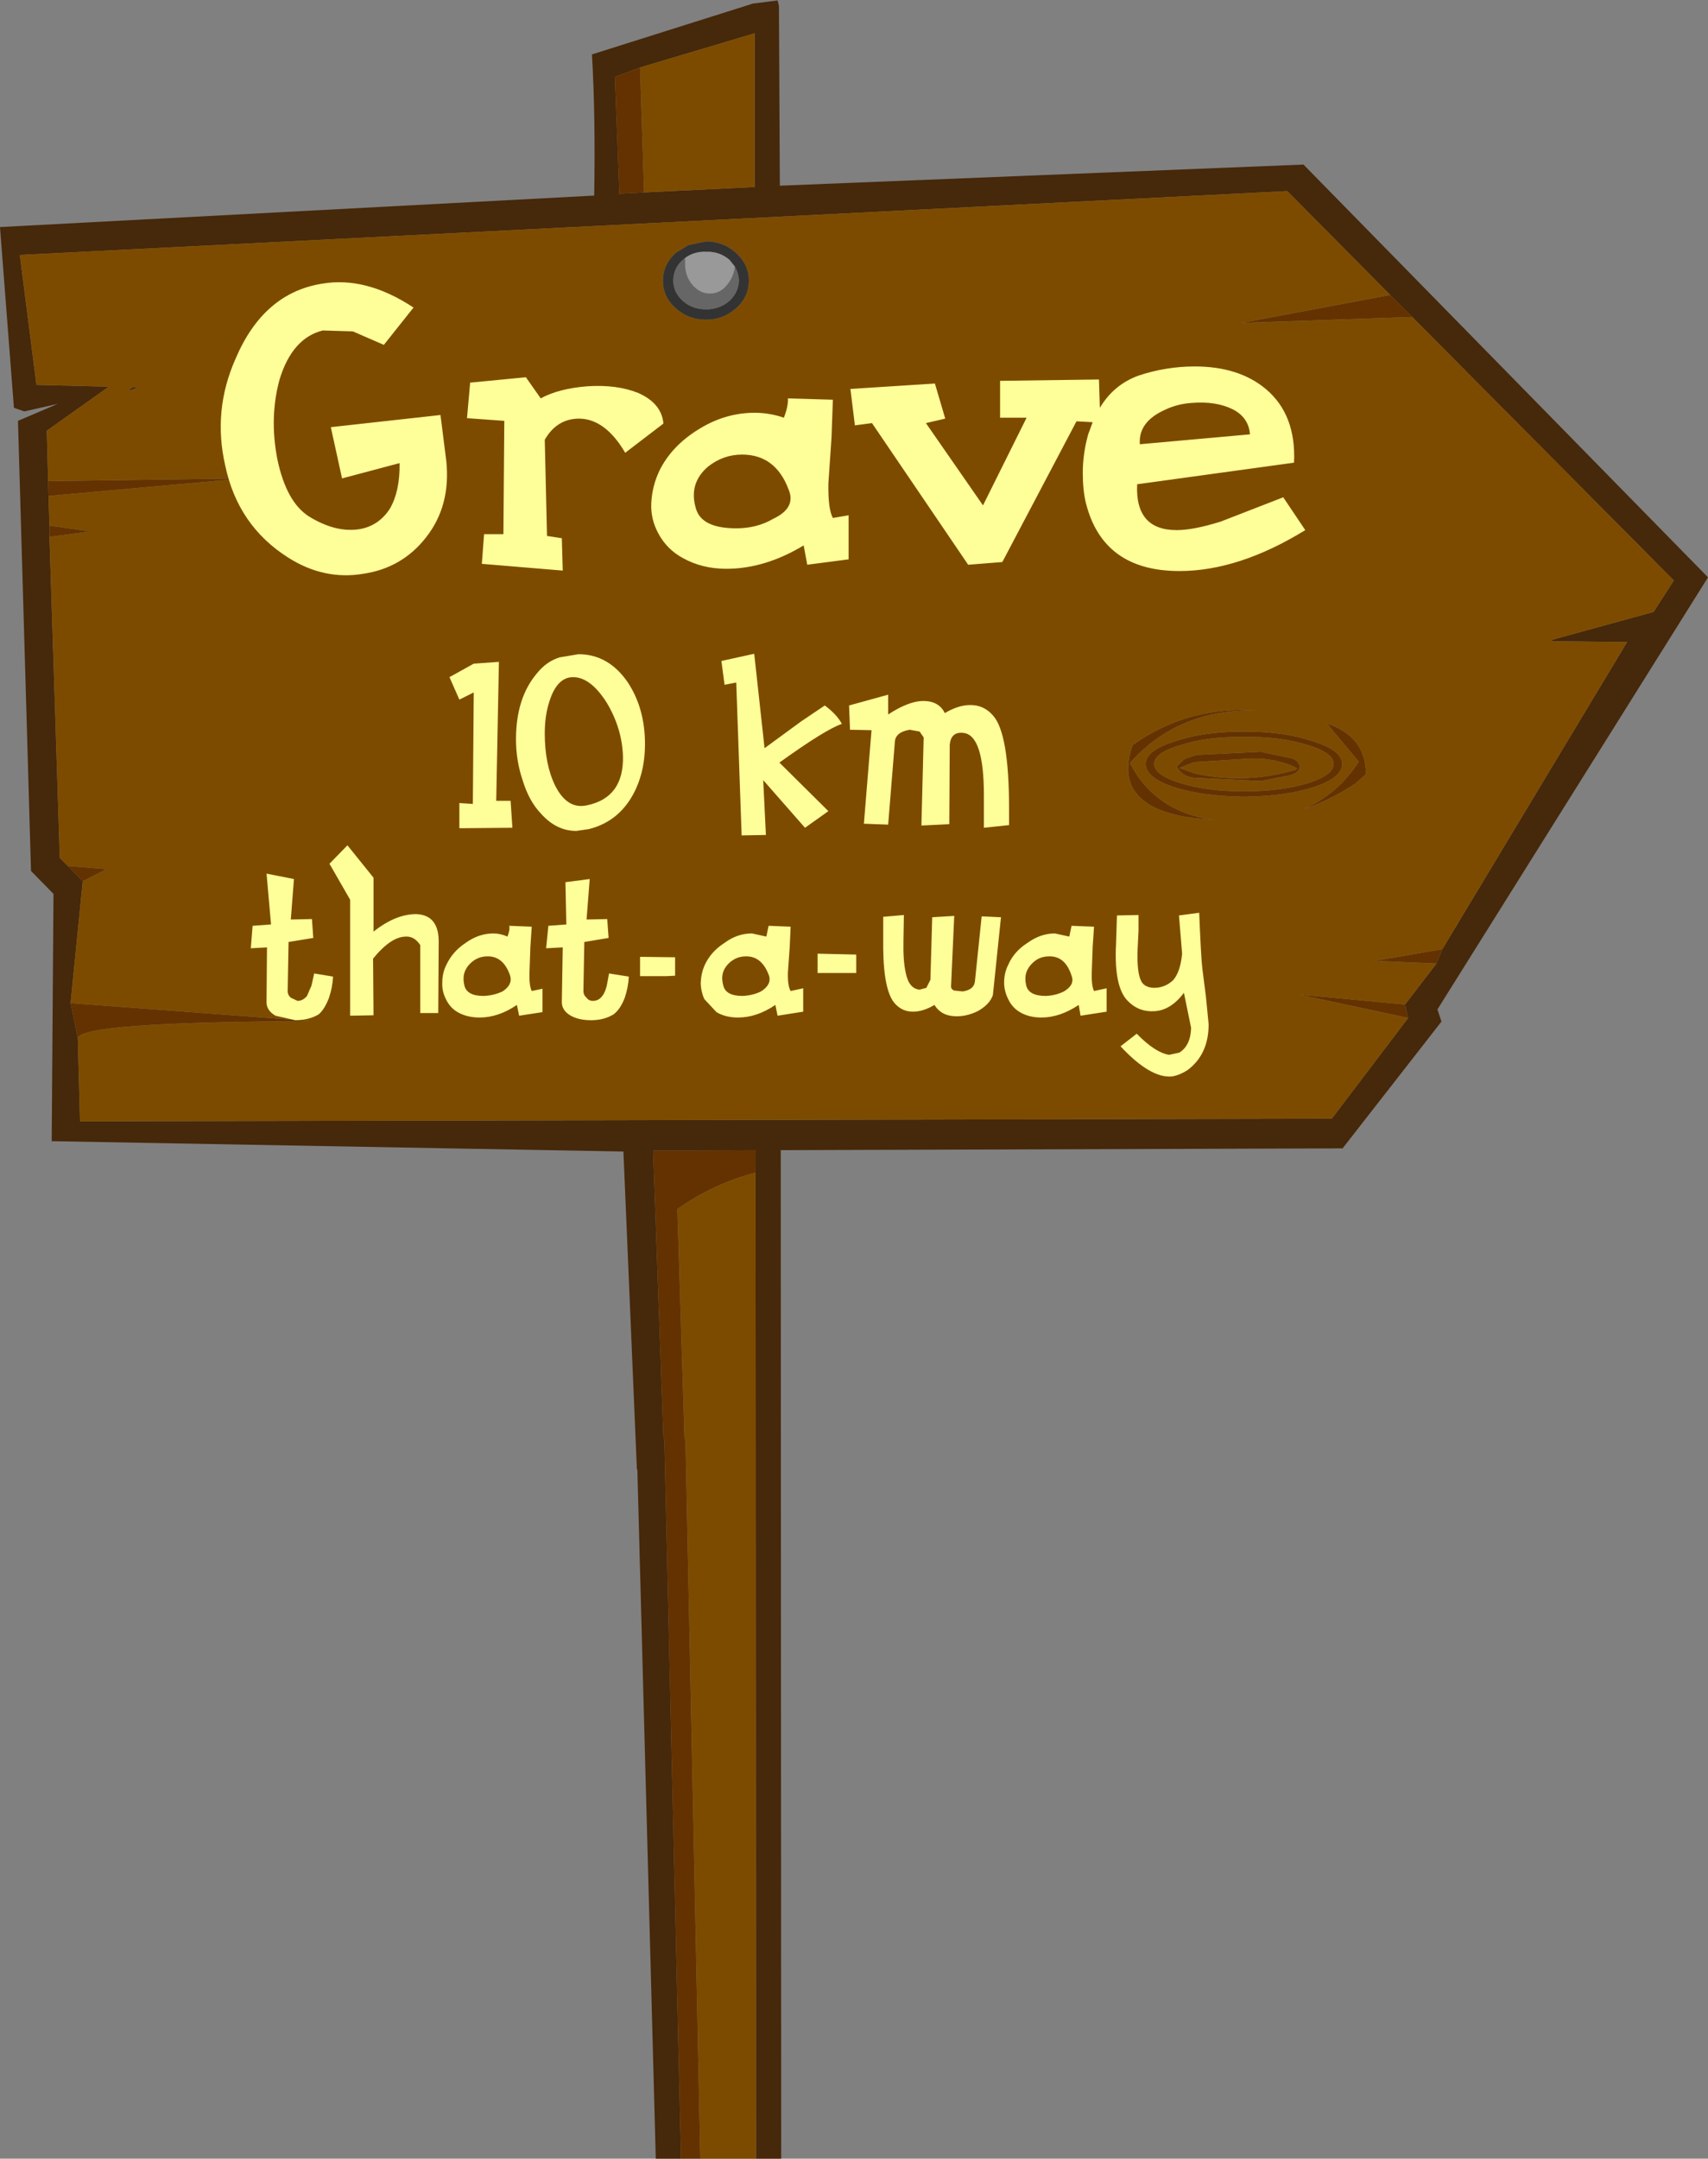 <?xml version="1.0" encoding="UTF-8" standalone="no"?>
<svg xmlns:xlink="http://www.w3.org/1999/xlink" height="240.05px" width="190.0px" xmlns="http://www.w3.org/2000/svg">
  <rect width="100%" height="100%" fill="#808080" stroke="none"/>
  <g transform="matrix(1.0, 0.0, 0.0, 1.0, 95.1, 108.0)">
    <path d="M62.0 -72.75 L59.55 -75.2 48.1 -86.75 -92.9 -79.65 -91.05 -65.2 -83.0 -65.0 -89.9 -60.1 -89.75 -54.5 -89.7 -52.85 -89.6 -49.55 -89.6 -48.3 -88.45 -12.6 -87.55 -11.7 -85.9 -10.0 -87.25 3.55 -86.45 7.45 -86.2 16.7 53.05 16.4 61.55 5.2 61.2 3.7 64.7 -0.85 65.35 -2.45 85.9 -36.6 77.55 -36.7 77.55 -36.85 88.85 -39.95 91.1 -43.45 62.0 -72.75 M-19.35 132.05 L-22.15 132.05 -24.2 55.4 -24.25 55.4 -25.75 20.05 -89.35 18.9 -89.15 -8.6 -91.65 -11.15 -93.1 -61.2 -88.65 -63.1 -92.4 -62.25 -93.55 -62.65 -95.1 -82.75 -29.0 -86.25 Q-28.85 -95.2 -29.25 -101.95 L-11.35 -107.6 -8.6 -107.95 -8.45 -107.35 -8.35 -87.35 49.9 -89.7 94.9 -43.8 64.8 4.25 65.25 5.6 54.25 19.7 -8.25 19.9 -8.2 132.05 -11.0 132.05 -11.05 22.4 -11.05 19.9 -22.45 19.95 -21.3 52.05 -21.2 52.05 -19.35 132.05 M-23.45 -86.6 L-11.15 -87.2 -11.15 -104.3 -23.9 -100.5 -26.7 -99.45 -26.2 -86.45 -23.45 -86.6 M-80.35 -64.95 L-79.65 -64.95 -80.9 -64.5 -80.35 -64.95" fill="#46280a" fill-rule="evenodd" stroke="none"/>
    <path d="M62.0 -72.75 L43.05 -72.1 59.55 -75.2 62.0 -72.75 M-89.75 -54.5 L-68.0 -54.8 -89.7 -52.85 -89.75 -54.5 M-89.6 -49.55 L-85.05 -48.9 -89.6 -48.3 -89.6 -49.55 M-87.55 -11.7 L-83.25 -11.35 -85.9 -10.0 -87.55 -11.7 M-87.25 3.55 L-60.6 5.55 Q-86.1 5.65 -86.45 7.45 L-87.25 3.55 M61.55 5.2 L49.4 2.6 61.2 3.7 61.55 5.2 M64.7 -0.85 L57.8 -1.15 65.35 -2.45 64.7 -0.85 M35.8 -22.75 L36.45 -23.4 Q36.7 -23.65 37.1 -23.75 L38.0 -24.05 45.15 -24.4 48.2 -23.75 Q49.25 -23.65 49.5 -22.75 49.35 -21.95 48.2 -21.75 L45.2 -21.15 38.0 -21.5 Q36.5 -21.5 35.8 -22.75 M36.1 -22.6 L37.75 -22.0 Q43.45 -20.75 49.05 -22.4 L49.15 -22.6 Q46.9 -23.7 44.05 -23.65 L37.75 -23.25 36.1 -22.6 M35.55 -20.45 Q32.35 -21.5 32.35 -23.05 32.35 -24.55 35.55 -25.55 38.75 -26.65 43.3 -26.65 47.8 -26.65 51.0 -25.55 54.2 -24.55 54.2 -23.05 54.2 -21.5 51.0 -20.45 47.8 -19.45 43.3 -19.4 38.75 -19.45 35.55 -20.45 M36.25 -20.9 Q39.15 -20.0 43.3 -20.0 47.4 -20.0 50.35 -20.9 53.25 -21.8 53.25 -23.05 53.25 -24.3 50.35 -25.15 47.4 -26.1 43.3 -26.05 39.15 -26.1 36.25 -25.15 33.3 -24.3 33.3 -23.05 33.3 -21.8 36.25 -20.9 M56.85 -21.9 L55.65 -20.85 Q52.85 -19.0 49.85 -18.0 53.7 -19.65 56.05 -23.3 L52.5 -27.55 Q56.85 -26.1 56.85 -21.9 M37.55 -17.05 Q28.5 -18.3 30.9 -25.15 37.0 -29.5 44.75 -29.0 35.95 -29.2 30.6 -23.15 33.6 -17.3 40.95 -16.7 L37.55 -17.05 M-19.35 132.05 L-21.2 52.05 -21.3 52.05 -22.45 19.95 -11.05 19.9 -11.05 22.4 Q-15.7 23.6 -19.75 26.45 L-18.95 52.05 -18.85 52.05 -17.2 132.05 -19.35 132.05 M-23.45 -86.6 L-26.2 -86.45 -26.7 -99.45 -23.9 -100.5 -23.45 -86.6" fill="#643200" fill-rule="evenodd" stroke="none"/>
    <path d="M59.55 -75.2 L43.05 -72.1 62.0 -72.75 91.1 -43.45 88.85 -39.95 77.55 -36.85 77.55 -36.7 85.9 -36.6 65.35 -2.45 57.8 -1.15 64.7 -0.85 61.2 3.7 49.4 2.6 61.55 5.2 53.05 16.4 -86.2 16.7 -86.45 7.45 Q-86.1 5.65 -60.6 5.55 L-87.25 3.55 -85.9 -10.0 -83.25 -11.35 -87.55 -11.7 -88.45 -12.6 -89.6 -48.3 -85.05 -48.9 -89.6 -49.55 -89.7 -52.85 -68.0 -54.8 -89.75 -54.5 -89.9 -60.1 -83.0 -65.0 -91.05 -65.2 -92.9 -79.65 48.1 -86.75 59.55 -75.2 M36.1 -22.6 L37.75 -23.25 44.05 -23.65 Q46.9 -23.7 49.15 -22.6 L49.05 -22.4 Q43.45 -20.75 37.75 -22.0 L36.1 -22.6 M35.8 -22.75 Q36.5 -21.5 38.0 -21.5 L45.2 -21.15 48.2 -21.75 Q49.35 -21.95 49.5 -22.75 49.25 -23.65 48.2 -23.75 L45.15 -24.4 38.0 -24.05 37.1 -23.75 Q36.7 -23.65 36.45 -23.4 L35.8 -22.75 M35.55 -20.45 Q38.75 -19.45 43.3 -19.4 47.8 -19.45 51.0 -20.45 54.2 -21.5 54.2 -23.05 54.2 -24.55 51.0 -25.55 47.8 -26.65 43.3 -26.65 38.75 -26.65 35.55 -25.55 32.35 -24.55 32.35 -23.05 32.35 -21.5 35.55 -20.45 M36.25 -20.9 Q33.3 -21.8 33.3 -23.05 33.3 -24.3 36.25 -25.15 39.15 -26.1 43.3 -26.05 47.4 -26.1 50.35 -25.15 53.25 -24.3 53.25 -23.05 53.25 -21.8 50.35 -20.9 47.4 -20.0 43.3 -20.0 39.15 -20.0 36.25 -20.9 M37.55 -17.05 L40.95 -16.7 Q33.6 -17.3 30.6 -23.15 35.95 -29.2 44.75 -29.0 37.0 -29.5 30.9 -25.15 28.5 -18.3 37.55 -17.05 M56.85 -21.9 Q56.85 -26.1 52.5 -27.55 L56.05 -23.3 Q53.7 -19.65 49.85 -18.0 52.85 -19.0 55.65 -20.85 L56.85 -21.9 M-11.05 22.4 L-11.0 132.05 -17.2 132.05 -18.85 52.05 -18.95 52.05 -19.75 26.45 Q-15.7 23.6 -11.05 22.4 M-23.9 -100.5 L-11.15 -104.3 -11.15 -87.2 -23.45 -86.6 -23.9 -100.5 M-18.5 -80.75 L-19.9 -79.9 Q-21.35 -78.6 -21.35 -76.8 -21.35 -74.95 -19.9 -73.7 -18.5 -72.45 -16.55 -72.45 -14.65 -72.45 -13.25 -73.7 -11.8 -74.95 -11.8 -76.8 -11.8 -78.6 -13.25 -79.9 L-13.5 -80.1 Q-14.8 -81.15 -16.55 -81.15 L-18.5 -80.75 M-80.35 -64.95 L-80.9 -64.5 -79.65 -64.95 -80.35 -64.95" fill="#7d4b00" fill-rule="evenodd" stroke="none"/>
    <path d="M-18.5 -80.75 L-16.55 -81.15 Q-14.8 -81.15 -13.5 -80.1 L-13.25 -79.9 Q-11.8 -78.6 -11.8 -76.8 -11.8 -74.95 -13.25 -73.7 -14.65 -72.45 -16.55 -72.45 -18.5 -72.45 -19.9 -73.7 -21.35 -74.95 -21.35 -76.8 -21.35 -78.6 -19.9 -79.9 L-18.5 -80.75 M-18.9 -79.3 L-19.15 -79.1 Q-20.2 -78.15 -20.2 -76.8 -20.2 -75.5 -19.15 -74.55 -18.1 -73.6 -16.55 -73.6 -15.05 -73.6 -13.95 -74.55 -12.95 -75.5 -12.9 -76.8 -12.95 -77.65 -13.35 -78.35 L-13.95 -79.1 Q-15.05 -80.05 -16.55 -80.0 -17.9 -80.05 -18.9 -79.3" fill="#333333" fill-rule="evenodd" stroke="none"/>
    <path d="M-13.35 -78.35 Q-13.5 -77.2 -14.15 -76.4 -14.95 -75.35 -16.1 -75.35 -17.3 -75.35 -18.15 -76.4 -18.95 -77.4 -18.9 -78.9 L-18.9 -79.3 Q-17.9 -80.05 -16.55 -80.0 -15.05 -80.05 -13.95 -79.1 L-13.35 -78.35" fill="#999999" fill-rule="evenodd" stroke="none"/>
    <path d="M-18.9 -79.3 L-18.9 -78.9 Q-18.95 -77.4 -18.15 -76.4 -17.3 -75.35 -16.1 -75.35 -14.95 -75.35 -14.15 -76.4 -13.5 -77.2 -13.35 -78.35 -12.95 -77.65 -12.9 -76.8 -12.95 -75.5 -13.95 -74.55 -15.05 -73.6 -16.55 -73.6 -18.1 -73.6 -19.15 -74.55 -20.2 -75.5 -20.2 -76.8 -20.2 -78.15 -19.15 -79.1 L-18.9 -79.3" fill="#666666" fill-rule="evenodd" stroke="none"/>
    <path d="M-29.7 -65.05 Q-26.45 -65.25 -24.1 -64.3 -21.5 -63.15 -21.3 -60.9 L-25.55 -57.65 Q-27.75 -61.4 -30.65 -61.45 -33.15 -61.45 -34.5 -59.1 L-34.25 -48.4 -32.6 -48.15 -32.5 -44.55 -41.5 -45.3 -41.25 -48.6 -39.1 -48.6 -39.0 -61.2 -43.15 -61.5 -42.8 -65.45 -36.6 -66.05 -34.95 -63.7 Q-32.95 -64.8 -29.7 -65.05 M-9.1 -50.3 Q-6.55 -51.5 -7.35 -53.5 -8.8 -57.45 -12.55 -57.45 -14.65 -57.45 -16.35 -56.1 -18.5 -54.25 -17.7 -51.5 -17.1 -49.25 -13.2 -49.25 -10.9 -49.25 -9.1 -50.3 M-7.45 -63.7 L-2.45 -63.55 -2.6 -59.35 -2.95 -54.25 Q-3.0 -51.4 -2.45 -50.4 L-0.7 -50.7 -0.7 -45.8 -5.3 -45.2 -5.7 -47.35 Q-10.0 -44.75 -14.3 -44.75 -17.0 -44.75 -19.15 -45.95 -20.9 -46.9 -21.85 -48.65 -22.75 -50.3 -22.65 -52.1 -22.55 -53.95 -21.75 -55.65 -20.4 -58.4 -17.4 -60.25 -14.45 -62.1 -11.15 -62.1 -9.5 -62.1 -7.9 -61.55 -7.4 -62.85 -7.45 -63.7 M12.85 -29.6 Q14.35 -29.6 15.35 -28.45 17.15 -26.5 17.15 -18.05 L17.15 -16.25 14.35 -15.95 14.35 -17.5 14.35 -19.55 Q14.35 -26.3 12.05 -26.5 10.7 -26.65 10.55 -25.2 L10.5 -16.35 7.4 -16.2 7.65 -26.0 7.2 -26.65 6.1 -26.85 Q4.55 -26.6 4.45 -25.55 L3.7 -16.3 1.0 -16.4 1.85 -26.8 -0.55 -26.85 -0.55 -27.05 -0.65 -29.55 3.7 -30.75 3.7 -28.55 Q6.0 -30.05 7.6 -30.05 9.35 -30.05 10.0 -28.7 11.5 -29.6 12.85 -29.6 M40.7 -50.0 L47.65 -52.7 50.1 -49.05 Q42.7 -44.5 36.1 -44.5 27.6 -44.5 25.7 -52.05 25.35 -53.45 25.35 -55.4 25.35 -57.55 25.95 -59.7 L26.45 -61.05 24.65 -61.15 16.4 -45.5 12.6 -45.2 1.9 -60.95 0.0 -60.7 -0.5 -64.75 8.9 -65.35 10.05 -61.45 7.9 -60.95 14.25 -51.8 19.1 -61.55 16.15 -61.55 16.15 -65.65 27.15 -65.8 27.25 -62.65 Q28.8 -65.25 31.6 -66.25 34.65 -67.25 37.8 -67.25 42.7 -67.25 45.7 -64.75 49.1 -61.9 48.85 -56.55 L31.4 -54.15 Q31.15 -49.05 35.8 -49.05 37.65 -49.05 40.7 -50.0 M42.0 -62.5 Q40.15 -63.4 37.55 -63.2 35.95 -63.1 34.65 -62.5 31.5 -61.15 31.7 -58.6 L43.95 -59.7 Q43.8 -61.6 42.0 -62.5 M-30.75 -35.25 Q-27.4 -35.25 -25.25 -32.1 -23.35 -29.2 -23.35 -25.25 -23.35 -22.5 -24.35 -20.3 -26.0 -16.7 -29.6 -15.8 L-31.0 -15.6 Q-33.2 -15.6 -34.9 -17.5 -36.25 -18.9 -36.95 -21.2 -37.7 -23.4 -37.7 -25.8 -37.7 -30.4 -35.35 -33.15 -34.3 -34.45 -32.85 -34.9 L-30.75 -35.25 M-31.35 -32.7 Q-33.15 -32.7 -34.0 -29.95 -34.5 -28.4 -34.5 -26.45 -34.5 -23.0 -33.35 -20.65 -32.0 -17.95 -29.8 -18.45 -25.7 -19.3 -25.8 -23.9 -25.9 -27.0 -27.6 -29.85 -29.4 -32.7 -31.35 -32.7 M-13.2 -32.1 L-14.5 -31.85 -14.85 -34.5 -11.2 -35.3 -10.05 -24.8 -5.95 -27.8 -3.35 -29.55 Q-2.0 -28.55 -1.45 -27.5 -3.25 -26.9 -8.4 -23.2 L-2.95 -17.8 -5.55 -15.95 -10.2 -21.25 -9.9 -15.15 -12.6 -15.1 -13.2 -32.1 M-4.15 -1.85 L-4.15 -1.95 0.15 -1.85 0.15 -1.7 0.15 0.2 -0.95 0.2 -4.15 0.2 -4.15 0.1 -4.15 -1.85 M-32.2 -9.9 L-29.5 -10.25 -29.85 -5.75 -27.55 -5.8 -27.4 -3.7 -30.1 -3.25 -30.2 2.2 Q-30.2 2.65 -29.85 2.95 -29.6 3.3 -29.15 3.3 -28.5 3.3 -28.1 2.75 -27.8 2.4 -27.6 1.6 L-27.35 0.25 -25.15 0.6 Q-25.2 1.75 -25.6 2.95 -26.1 4.25 -26.85 4.8 -27.9 5.45 -29.35 5.45 -30.7 5.45 -31.6 4.95 -32.65 4.35 -32.6 3.35 L-32.5 -2.65 -34.35 -2.55 -34.1 -5.05 -32.1 -5.2 -32.2 -9.9 M5.4 -3.4 Q5.35 -1.2 5.65 0.15 6.0 1.95 7.2 2.05 L7.95 1.85 8.4 0.95 8.6 -6.0 11.05 -6.15 10.7 1.6 Q10.65 2.0 11.05 2.15 L12.0 2.25 Q13.25 2.05 13.35 1.15 L14.1 -6.1 16.25 -6.0 15.35 2.65 Q15.0 3.7 13.65 4.45 12.3 5.1 11.0 5.0 9.55 4.9 8.85 3.75 7.6 4.5 6.45 4.5 5.3 4.5 4.5 3.65 3.2 2.3 3.15 -2.55 L3.15 -4.6 3.15 -6.05 5.45 -6.25 5.4 -3.4 M-10.45 2.25 Q-9.25 1.5 -9.55 0.5 -10.35 -1.7 -12.15 -1.65 -13.2 -1.65 -14.0 -0.9 -15.05 0.1 -14.65 1.55 -14.4 2.75 -12.5 2.75 -11.35 2.7 -10.45 2.25 M-7.15 -4.95 L-7.25 -2.7 -7.45 0.1 Q-7.5 1.6 -7.15 2.2 L-5.75 1.9 -5.75 4.5 -8.6 4.95 -8.85 3.75 Q-10.9 5.15 -13.0 5.15 -14.4 5.15 -15.4 4.55 L-16.75 3.1 Q-17.15 2.2 -17.15 1.25 -17.1 0.2 -16.7 -0.7 -16.0 -2.2 -14.5 -3.15 -13.1 -4.2 -11.45 -4.2 L-9.85 -3.85 -9.6 -5.05 -7.15 -4.95 M-23.9 -1.6 L-20.0 -1.55 -20.0 -1.4 -20.0 0.5 -21.0 0.55 -23.9 0.55 -23.9 0.45 -23.9 -1.55 -23.9 -1.6 M-65.45 -10.85 L-62.4 -10.25 -62.75 -5.75 -60.4 -5.8 -60.25 -3.7 -63.0 -3.25 -63.1 2.2 Q-63.1 2.65 -62.75 2.95 L-62.0 3.3 Q-61.4 3.3 -60.95 2.75 L-60.45 1.6 -60.15 0.25 -58.05 0.6 Q-58.1 1.75 -58.5 2.95 -59.0 4.25 -59.65 4.8 -60.75 5.45 -62.25 5.45 L-64.45 4.95 Q-65.5 4.35 -65.45 3.35 L-65.4 -2.65 -67.2 -2.55 -67.0 -5.05 -64.95 -5.2 -65.45 -10.85 M-40.9 -1.65 Q-41.95 -1.65 -42.75 -0.9 -43.8 0.1 -43.45 1.55 -43.2 2.75 -41.3 2.75 -40.15 2.7 -39.2 2.25 -38.05 1.5 -38.35 0.5 -39.1 -1.7 -40.9 -1.65 M-35.95 -4.95 L-36.1 -2.7 -36.2 0.1 Q-36.25 1.6 -35.95 2.2 L-34.75 1.95 -34.75 4.55 -37.35 4.95 -37.6 3.75 Q-39.65 5.15 -41.75 5.15 -43.15 5.15 -44.2 4.55 -45.05 4.05 -45.5 3.1 -45.95 2.2 -45.9 1.25 -45.9 0.2 -45.45 -0.7 -44.75 -2.2 -43.3 -3.15 -41.85 -4.2 -40.2 -4.2 -39.45 -4.2 -38.65 -3.85 -38.35 -4.6 -38.45 -5.05 L-35.95 -4.95 M-56.45 -14.0 L-53.55 -10.4 -53.55 -4.4 Q-51.1 -6.35 -48.8 -6.35 -46.2 -6.25 -46.3 -3.05 L-46.35 4.65 -48.35 4.65 -48.35 -2.9 Q-49.0 -3.9 -49.95 -3.85 -51.6 -3.85 -53.6 -1.4 L-53.55 4.9 -56.15 4.95 -56.15 -7.95 -58.45 -11.95 -56.45 -14.0 M-44.0 -30.2 L-45.1 -32.7 -42.4 -34.2 -39.6 -34.4 -39.9 -18.95 -38.3 -18.95 -38.1 -15.95 -44.0 -15.9 -44.0 -18.7 -42.5 -18.6 -42.4 -31.0 -44.0 -30.2 M-52.4 -69.65 L-55.85 -71.15 -59.2 -71.25 Q-62.6 -70.4 -64.0 -65.8 -65.15 -61.6 -64.25 -56.95 -63.25 -52.15 -60.7 -50.55 -57.75 -48.75 -55.15 -49.15 -53.0 -49.5 -51.75 -51.4 -50.6 -53.35 -50.65 -56.5 L-57.05 -54.8 -58.3 -60.5 -46.1 -61.85 -45.45 -56.7 Q-44.95 -51.75 -47.7 -48.25 -50.35 -44.85 -54.65 -44.2 -59.05 -43.45 -63.05 -46.0 -68.65 -49.55 -70.05 -56.25 -71.45 -62.35 -68.9 -68.1 -65.8 -75.4 -59.3 -76.45 -54.4 -77.3 -49.1 -73.8 L-52.4 -69.65 M17.05 -0.7 Q17.7 -2.2 19.2 -3.15 20.65 -4.2 22.25 -4.2 L23.85 -3.85 24.1 -5.05 26.6 -4.95 26.45 -2.7 26.35 0.1 Q26.3 1.6 26.6 2.2 L28.0 1.9 28.0 4.5 25.1 4.95 24.9 3.75 Q22.8 5.15 20.75 5.15 19.35 5.15 18.35 4.55 17.5 4.05 17.05 3.1 16.6 2.2 16.6 1.25 16.6 0.2 17.05 -0.7 M21.6 -1.65 Q20.5 -1.65 19.75 -0.9 18.7 0.1 19.05 1.55 19.3 2.75 21.25 2.75 22.35 2.7 23.25 2.25 24.5 1.5 24.1 0.5 23.4 -1.7 21.6 -1.65 M38.3 -6.5 Q38.5 -1.55 38.65 -0.3 L39.05 2.85 39.35 5.9 Q39.35 9.25 37.0 11.0 36.15 11.55 35.3 11.7 32.9 11.95 29.55 8.35 L31.35 6.95 Q33.4 9.05 34.95 9.3 L36.1 9.05 Q37.35 8.25 37.4 6.3 L36.6 2.4 Q35.15 4.35 33.3 4.45 31.55 4.55 30.35 3.3 28.8 1.75 29.05 -3.05 L29.15 -6.2 31.55 -6.25 31.55 -4.5 31.45 -2.45 Q31.35 0.15 31.85 1.1 32.2 1.8 33.25 1.85 34.5 1.85 35.4 1.0 36.2 0.1 36.4 -1.95 L36.05 -6.2 38.3 -6.5" fill="#ffff99" fill-rule="evenodd" stroke="none"/>
  </g>
</svg>
